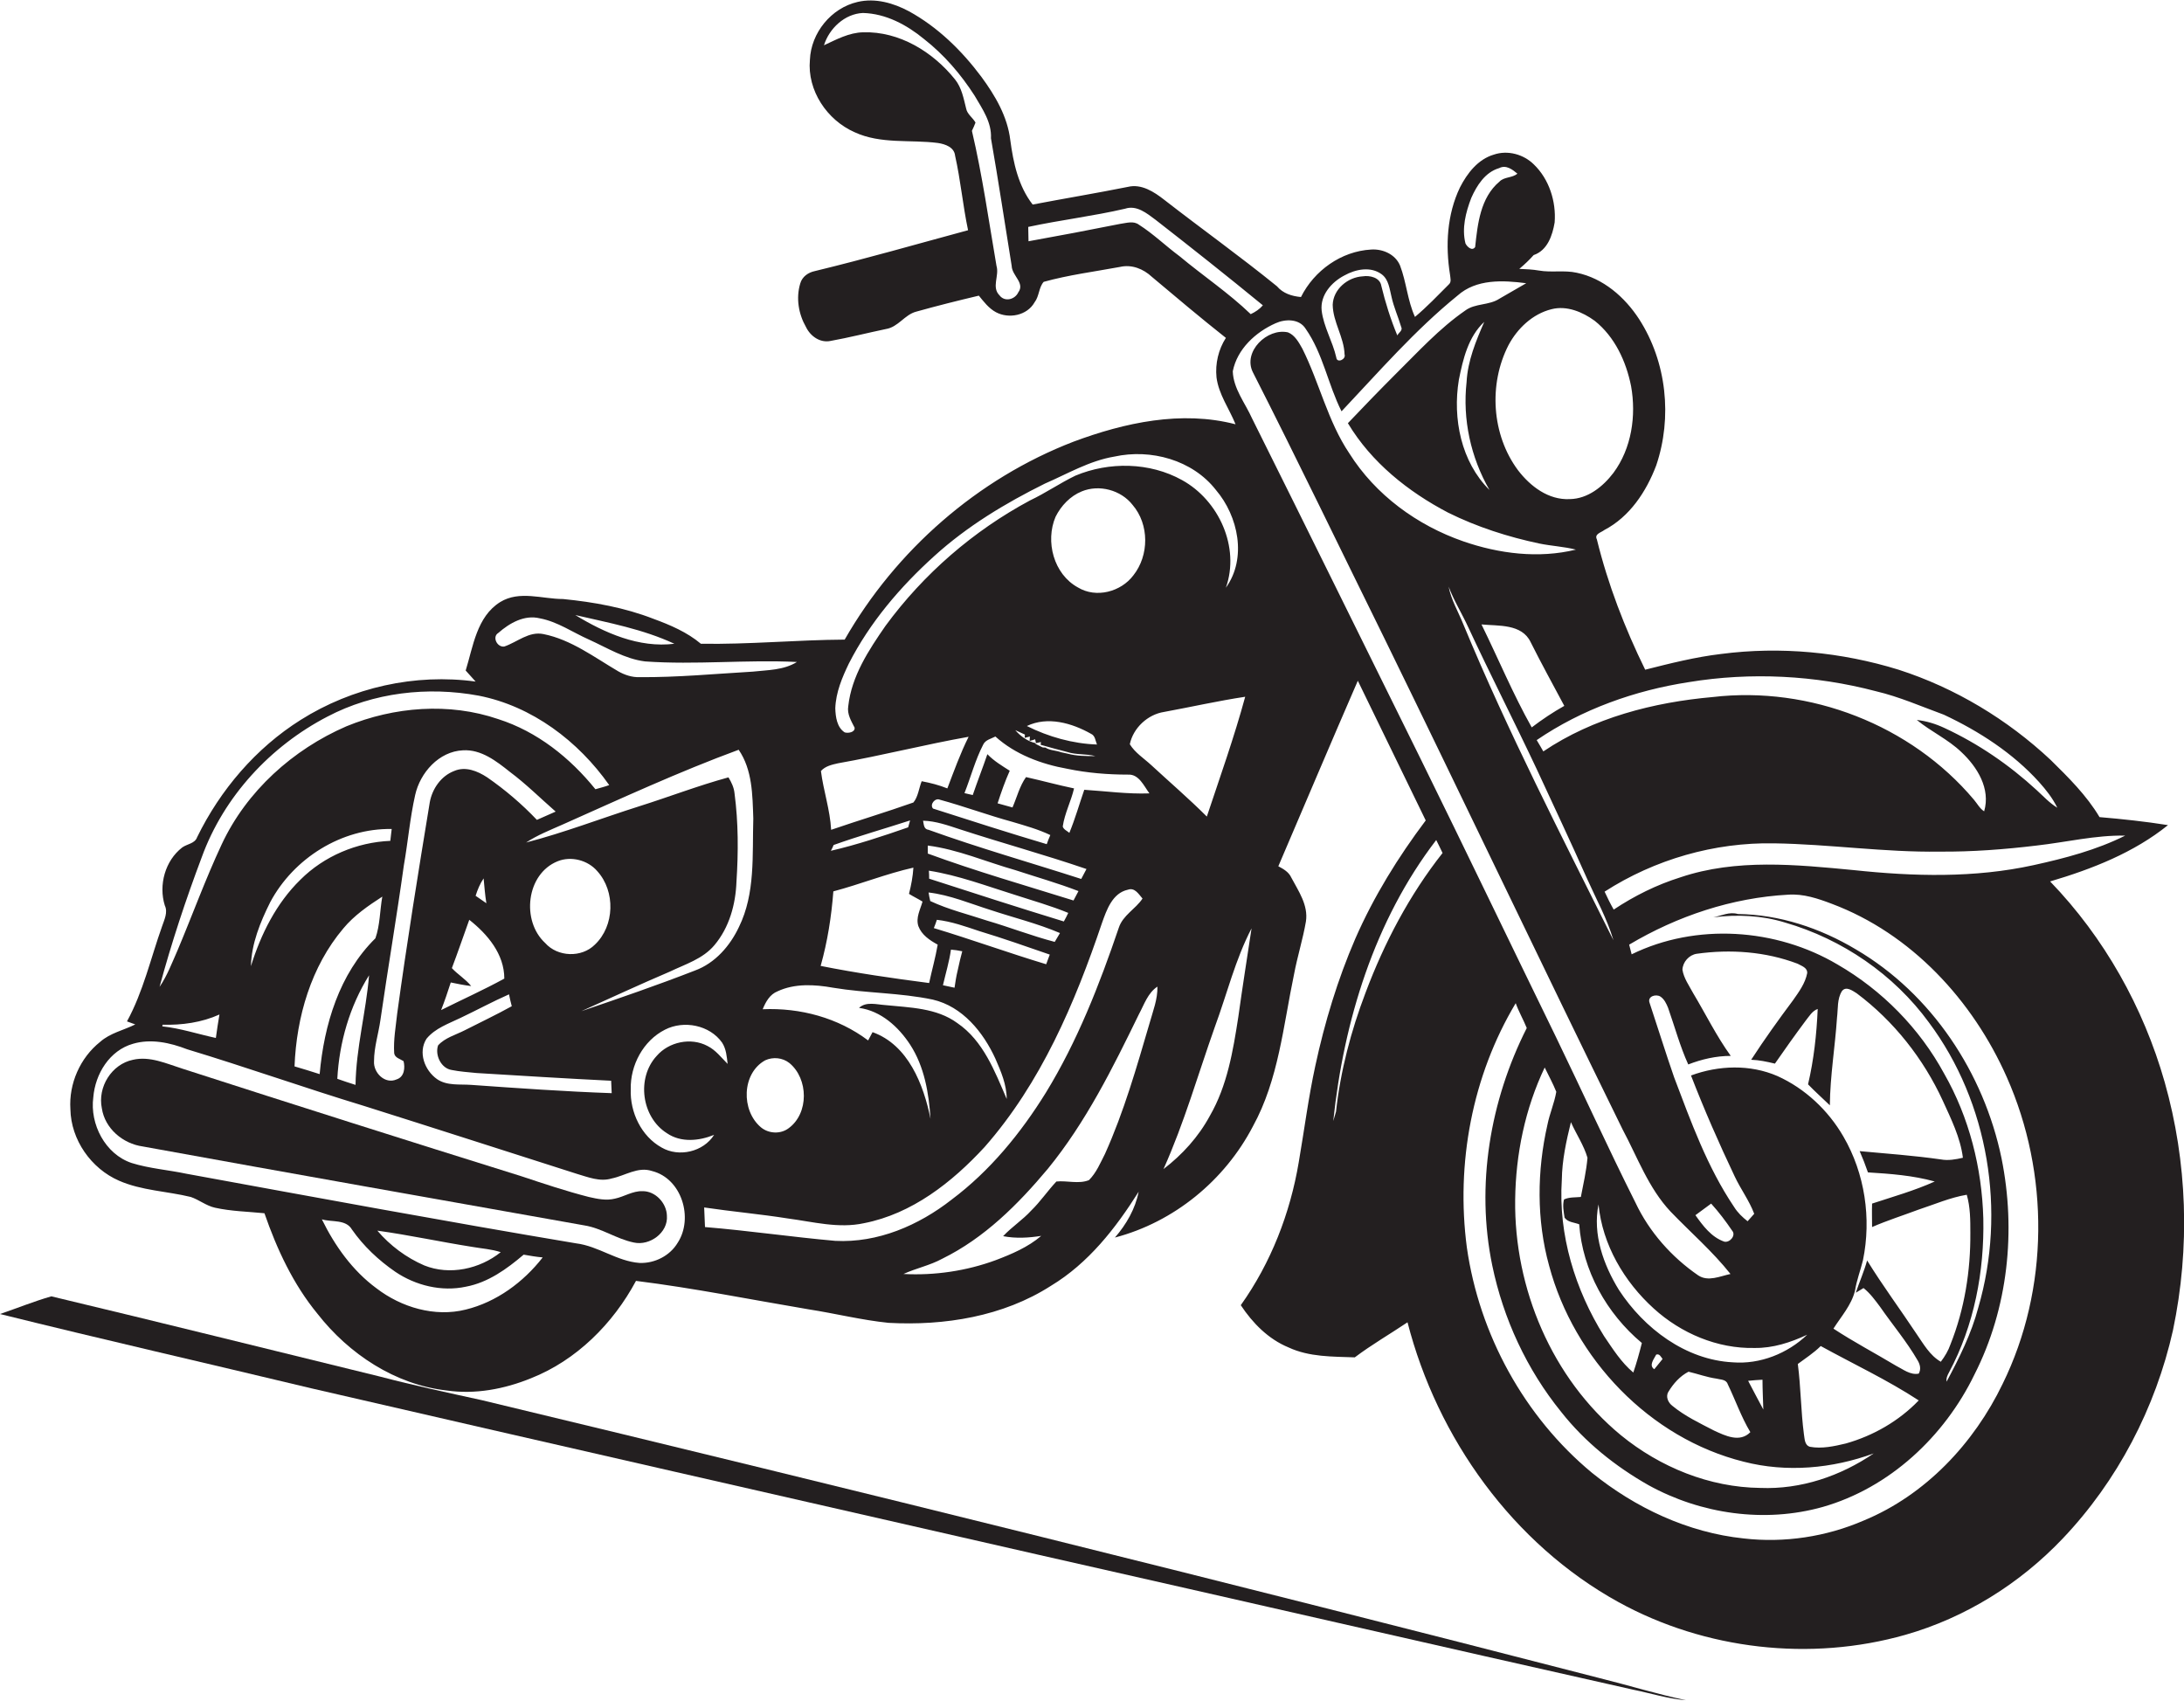 <?xml version="1.0" encoding="utf-8"?>
<!-- Generator: Adobe Illustrator 19.2.0, SVG Export Plug-In . SVG Version: 6.00 Build 0)  -->
<svg version="1.1" id="Layer_1" xmlns="http://www.w3.org/2000/svg" xmlns:xlink="http://www.w3.org/1999/xlink" x="0px" y="0px"
	 viewBox="0 0 791.2 616.1" enable-background="new 0 0 791.2 616.1" xml:space="preserve">
<g>
	<path fill="#231F20" d="M784.2,392c-7.7-27.1-21.9-52.4-41.5-72.7c15.2-4.5,30.3-10.4,42.7-20.4c-8.2-1.3-16.5-2.2-24.8-2.9
		c-4.7-7.9-11.3-14.4-17.7-20.7c-15.7-14.7-34.6-26.1-55.1-32.7c-20.7-6.4-42.8-8.5-64.3-5.7c-9.3,1.1-18.4,3.4-27.5,5.7
		c-7.4-15.1-13.5-30.9-17.5-47.2c-1-2,1.6-2.5,2.7-3.4c9.2-4.8,15.2-13.9,18.8-23.4c5.9-17.4,3.8-37.5-6.2-53
		c-5.2-8-13-14.8-22.6-16.8c-4.5-1-9.2,0-13.7-0.8c-2.3-0.4-4.7-0.5-7.1-0.6c1.9-1.6,3.6-3.2,5.2-5c5-1.7,6.8-7.1,7.6-11.8
		c0.6-7.6-2-15.7-7.5-21c-3.7-3.7-9.5-5.3-14.5-3.6c-5.8,1.7-9.7,6.8-12.3,11.9c-4.7,9.8-5.3,21-3.6,31.6c0.1,1.2,0.6,2.6-0.4,3.5
		c-4,4-8,8.2-12.3,11.8c-2.7-5.9-3.1-12.6-5.4-18.6c-1.7-4.1-6.3-6.1-10.5-5.8c-10.8,0.6-20.6,7.6-25.4,17.2
		c-3.3-0.3-6.5-1.3-8.7-3.9c-13.3-10.8-27.3-20.8-40.8-31.3c-3.7-2.9-8.3-5.9-13.2-4.7c-11.5,2.3-23,4.2-34.5,6.4
		c-5.2-6.7-7-15.1-8.1-23.3c-1-8.6-5.5-16.2-10.5-23c-7.1-9.5-15.8-18-26.2-23.7c-5.6-3-12.2-4.9-18.6-3.4
		c-9.6,2.2-16.9,11.2-17.3,21c-1,11.1,6.2,21.8,16.2,26.2c9.5,4.4,20.2,2.6,30.2,3.9c2.6,0.4,5.9,1.5,6.2,4.6c2,8.9,2.8,18,4.7,27
		c-18.5,5-36.9,10.3-55.5,14.8c-2.4,0.5-4.6,2-5.3,4.5c-1.6,5.3-0.6,11.1,2.1,15.8c1.6,3.3,5.1,5.8,8.9,5c6.7-1.2,13.3-2.9,20-4.3
		c4.5-0.7,6.8-5.2,11-6.3c7.5-2.1,15.1-4,22.7-5.8c1.8,2.2,3.6,4.6,6.2,6c4.7,2.5,11.3,1.2,14-3.6c1.7-2.2,1.5-5.4,3.3-7.4
		c9-2.5,18.4-3.7,27.6-5.4c4.3-1,8.5,0.7,11.6,3.6c8.8,7.4,17.7,14.9,26.8,22.1c-2.7,4.2-3.9,9.3-3.4,14.3c0.8,6.2,4.6,11.3,6.9,17
		c-19.6-5.1-40.2-0.6-58.7,6.3c-34.8,13.4-64.4,39.4-82.9,71.7c-17.4,0.1-34.8,1.8-52.1,1.5c-5-4.2-11.1-6.8-17.1-9
		c-10.5-4.1-21.7-6.1-32.8-7.2c-7.6,0-15.8-3.2-22.8,1.1c-8.5,5.3-9.8,16.1-12.5,24.8c1.2,1.3,2.4,2.7,3.6,4
		c-21.9-3-44.7,2.1-63.4,13.9c-16.2,10.2-29.1,25.3-37.5,42.5c-0.8,2.3-3.6,2.4-5.4,3.7c-6.2,4.8-8.6,13.6-6.3,21
		c1.2,2.5-0.2,5.2-1,7.6c-4.1,11.5-6.8,23.6-12.7,34.4c1,0.4,2,0.7,3,1.1c-4.2,2.1-9.1,3.1-12.7,6.3c-7.3,5.8-11.4,15.2-10.8,24.4
		c0.2,11.1,7.5,21.5,17.6,25.9c8.2,3.6,17.4,3.8,26,5.9c3,1,5.6,3.2,8.8,3.9c5.9,1.3,11.9,1.4,17.9,2c4.5,13,10.4,25.7,19.2,36.4
		c11.4,14.6,28.2,25.7,46.8,27.8c10.3,1.5,20.9-0.5,30.5-4.4c16.5-6.5,29.8-19.8,38.1-35.3c20.9,2.6,41.7,6.8,62.5,10.3
		c9.7,1.5,19.2,3.9,29,4.9c20.3,1.1,41.5-2.3,58.8-13.4c13.6-8.2,23.5-20.9,31.8-34.1c-1.2,6.2-4.5,11.9-8.6,16.6
		c21.4-5.6,39.8-20.7,50-40.3c9.3-16.9,11-36.5,14.9-55.1c1.2-6.4,3.2-12.7,4.3-19.1c0.9-5.9-2.7-11-5.3-15.9
		c-0.9-2-2.8-3.1-4.7-4.1c9.6-22.4,19.1-44.9,28.8-67.2c8.2,16.9,16.4,33.7,24.6,50.6c-10,13.3-18.8,27.5-25.5,42.8
		c-6.4,14.8-11.1,30.3-14.5,46.1c-2.5,11.5-4,23.3-6,34.9c-3.1,18.5-10.1,36.5-21,51.8c4.3,6.5,10,12.3,17.3,15.3
		c7.5,3.5,15.9,3.3,24,3.6c6.1-4.6,12.7-8.4,19.1-12.7c10.8,42,38.2,80.3,76.5,101.4c31.3,17.2,69.5,21.6,103.9,11.8
		c21.7-6.2,41.4-18.5,56.9-34.8c19.9-20.9,33.7-47.4,40-75.5C793.5,451.9,792.4,420.9,784.2,392z M769.9,302.7
		c-10.4,5.2-21.8,8.2-33.2,10.7c-21.4,4.7-43.5,4.1-65.1,1.8c-20.9-2-42.6-4.2-62.8,2.6c-8.6,2.7-16.7,6.7-24.2,11.7
		c-1.2-2.1-2.3-4.3-3.3-6.5c18.2-11.7,39.8-17.9,61.4-17.5c20,0.3,40,3.3,60,3c11.7,0.1,23.5-0.8,35.1-2.2
		C748.5,305.1,759.1,302.5,769.9,302.7z M556.7,278.6c6.1,13.2,12.3,26.3,18.2,39.6c3.3,7.4,7.3,14.6,9.6,22.4
		c-18.8-37.8-38.2-75.4-54.4-114.5c-1.8-4.5-4.4-8.8-5.3-13.6c1.9,5.1,4.8,9.7,7.1,14.7C539.9,244.4,548.6,261.4,556.7,278.6z
		 M536.7,226.2c6.1,0.6,14.6-0.3,17.8,6.4c3.9,7.8,8.1,15.4,12.2,23.1c-4.1,2.3-8,4.9-11.8,7.8C548.1,251.4,542.8,238.6,536.7,226.2
		z M611.8,247.1c22.5-3.7,45.8-2.5,67.8,3.3c8.5,2,16.4,5.5,24.6,8.5c12.8,6,25,13.9,34.5,24.4c2.5,2.8,4.9,5.8,6.6,9.3
		c-2.8-1.7-5.1-4.2-7.5-6.4c-9.9-9.1-21.1-16.8-33.4-22.5c-3.2-1.5-6.5-2.5-10-2.9c5.1,4.2,11.3,7,16.1,11.6
		c5.8,5.4,10.7,13.3,8.3,21.5c-1.6-1-2.5-2.8-3.7-4.2c-22.8-27.1-59.5-41.3-94.6-37.2c-21.5,1.9-43.3,7.5-61.4,19.7
		c-0.8-1.4-1.6-2.8-2.4-4.1C573.1,256.9,592.3,250.1,611.8,247.1z M562.1,112c5.5-1.4,11.2,1,15.6,4.2c7.3,5.8,11.4,14.7,13.2,23.7
		c1.9,10.7,0.2,22.5-6.4,31.4c-3.8,5-9.3,9.4-15.8,9.5c-7.7,0.4-14.3-4.6-18.8-10.5c-9.5-12.8-10.7-31.1-3.4-45.3
		C549.7,119,555.2,113.7,562.1,112z M533,71.7c2-4.5,5-9.3,10.1-10.8c2.5-1.3,4.8,0.5,6.6,2c-1.8,1.6-4.8,1.1-6.5,2.9
		c-6.9,5.8-7.9,15.3-8.8,23.7c-1.1,1.6-2.9-0.1-3.5-1.3C529.5,82.7,531,76.9,533,71.7z M487,99.8c4.1-2.3,9.6-3.4,13.6-0.4
		c2.5,1.9,2.8,5.3,3.5,8.1c0.8,3.7,2.4,7.2,3.5,10.9c0.7,1.3-0.9,2.1-1.4,3.1c-2.4-5.8-4.3-11.8-5.8-18c-0.5-3-4.2-3.8-6.7-3.4
		c-5.5,0.3-10.7,4.7-10.9,10.3c0.1,6.3,4.1,11.7,4.3,18c0.6,1.8-2.8,3.3-3,1.1c-1.3-5.8-4.6-11.1-5.3-17
		C478.2,106.9,482.4,102.2,487,99.8z M368.9,105.9c-1.2,2.6-4.9,3.6-6.8,1.1c-3-3,0-7.1-1.1-10.7c-2.8-16.3-5.1-32.7-8.9-48.9
		c0.5-1,0.9-2,1.3-3c-1-1.8-3-3-3.4-5.1c-0.9-3.6-1.6-7.5-4-10.5c-8-10-20.2-17.5-33.3-17.1c-5.1,0.1-9.7,2.6-14.2,4.7
		c1.9-6.1,7.5-11.4,14.1-11.7c8.3,0.2,15.9,4.3,22.1,9.4c7.3,5.7,13.4,12.8,18.4,20.6c2.8,4.8,6.2,9.6,5.9,15.4
		c2.7,15.4,5,30.8,7.5,46.2C366.6,99.9,371.4,102.5,368.9,105.9z M427.3,92.8c-5-3.7-9.5-8.1-14.7-11.4c-2-1.5-4.5-0.6-6.8-0.3
		c-11,2.2-22.1,4.3-33.2,6.3c0-1.7-0.1-3.5-0.1-5.2c11.6-2.5,23.5-3.9,35.1-6.6c4.2-1.4,7.9,1.7,11,4c13.1,10.2,26.1,20.5,38.9,31
		c-1.2,1.4-2.7,2.4-4.4,3.2C445.1,106.1,435.8,99.9,427.3,92.8z M307.5,240.4c7.6-14.9,18.6-27.8,31-39c11.9-10.8,25.7-19.1,40-26.2
		c8.3-3.6,16.2-8.3,25.2-9.8c13.2-2.9,28.3,1.2,36.8,12.1c8.1,9.5,11.3,24.7,3.6,35.4c5.2-14.7-2.6-31.7-15.9-39
		c-11.7-6.5-26.4-6.7-38.6-1.6c-5.6,2.7-10.8,6.3-16.5,9c-20.5,11-38.5,26.6-52.3,45.4c-6.1,8.8-12.3,18.2-13.5,29.1
		c-0.5,2.9,1.1,5.4,2.3,7.8c0.2,1.7-2.4,2.1-3.6,1.7c-2.8-1.8-3.3-5.6-3.4-8.7C302.8,250.8,305.1,245.4,307.5,240.4z M338.3,336.2
		c0.4-1,0.8-2,1.1-3c5.3,0.6,10.3,2.4,15.4,4.1c8.6,2.6,17.1,5.6,25.5,8.5c-0.4,1.2-0.9,2.3-1.3,3.5
		C365.4,345.2,351.9,340.3,338.3,336.2z M348.6,344.6c-0.2,0.8-0.6,2.3-0.8,3.1c-0.3,1.3-0.6,2.6-0.9,4c-0.5,2-0.8,4.1-1.1,6.1
		c-1.4-0.3-2.8-0.6-4.2-0.9c1-4.3,2.3-8.6,2.9-12.9C345.8,344.1,347.2,344.3,348.6,344.6z M357.6,333.5c-6.9-2.3-14-4-20.6-7.1
		c-0.2-0.8-0.5-2.3-0.6-3.1c7.7,0.9,15,4,22.3,6.3c8.4,2.8,17.1,4.9,25.3,8.4c-0.6,1.1-1.3,2.1-1.9,3.2
		C373.7,339,365.8,335.9,357.6,333.5z M336.6,318.3c0-0.7,0-2.2-0.1-2.9c10.8,1.7,21,5.6,31.3,8.8c6.4,2.1,12.9,3.9,19.2,6.5
		c-0.5,1-1,2.1-1.6,3.1C369.1,328.8,352.9,323.6,336.6,318.3z M336.1,309.2c0-0.7,0-2.2,0-2.9c10.9,1.4,21.1,5.9,31.7,8.9
		c7.6,2.5,15.4,4.7,22.9,7.6c-0.6,1.1-1.2,2.2-1.8,3.4C371.3,320.7,353.5,315.6,336.1,309.2z M336.4,300.6c-1.8-0.2-1.7-2-2-3.3
		c4.6,0.1,9,1.7,13.3,3.1c15.3,5,30.7,9.2,45.9,14.4c-0.6,1.2-1.3,2.4-1.9,3.6C373.4,312.5,354.7,307.2,336.4,300.6z M340.5,289.7
		c8.8,2.4,17.4,5.6,26.2,8c4.7,1.4,9.4,2.7,13.8,4.8c-0.5,1.1-0.9,2.2-1.3,3.3c-13.8-4.1-27.5-8.5-41.2-12.9
		C336.7,291.4,338.8,288.9,340.5,289.7z M392.8,286.1c-1.8,5.2-3.3,10.5-5.4,15.6c-0.8-0.7-2.1-1.2-2.4-2.3c0.7-4.8,3-9.1,4.1-13.8
		c-5.8-1.2-11.6-2.8-17.4-4.1c-2.3,3.2-3.3,7.3-4.9,11c-1.8-0.5-3.6-1-5.4-1.5c1.3-4,2.7-8,4.4-11.8c-2.8-1.8-5.7-3.5-8.1-6
		c-1.7,5-3.6,9.8-5.3,14.8c-0.8-0.2-2.3-0.5-3-0.7c2.3-5.8,3.9-12,6.8-17.6c0.8-1.7,2.9-2.1,4.4-2.9c7.2,6.5,16.6,10,26.1,11.7
		c7.2,1.5,14.6,2.1,22,2.1c3.9-0.2,5.7,4.1,7.7,6.8C408.5,287.7,400.7,286.6,392.8,286.1z M373.1,266.8l-0.1,1.6
		c0.5-0.1,1.5-0.4,2-0.6l0.3,1.4c0.5-0.1,1.4-0.3,1.8-0.4l-0.1,1c3.2,0.9,6.4,1.8,9.6,2.6c3.3,1.1,6.9,0.6,10.2,1.5
		c-3.4,0-6.8,0-10.1-0.9c-0.6-0.1-1.7-0.4-2.3-0.5c-1.9-0.7-4-0.6-5.7-1.7c-0.3,0-0.9,0-1.1-0.1c-0.6-0.3-1.8-0.9-2.4-1.2l-0.1-0.3
		c-2.9-0.7-5.4-2.5-7.3-4.7c1.2,0.5,2.3,1.1,3.5,1.6l-0.1,1.2C371.6,267.2,372.6,266.9,373.1,266.8z M395.2,265.8
		c1.6,0.7,1.6,2.5,2.2,3.9c-8.8-0.3-17.6-2.8-25.4-6.7C379.5,259.4,388.3,261.9,395.2,265.8z M382.4,187.2c2-4,5.3-7.5,9.5-9.2
		c6.3-2.6,14.2-0.5,18.4,4.9c6.1,7.1,6,18.3,0.3,25.5c-4.5,6-13.5,8.4-20.1,4.4C381.7,208,378.6,196.1,382.4,187.2z M409.3,269.6
		c1.2-5.9,6.5-10.8,12.4-11.7c9.8-1.8,19.5-4,29.4-5.5c-4,14.7-9.1,29-13.9,43.4c-6.5-6.5-13.5-12.5-20.2-18.7
		C414.4,274.7,411.2,272.7,409.3,269.6z M303.6,276.5c15.9-2.8,31.5-6.8,47.3-9.6c-3,6-5.3,12.4-7.7,18.7c-3-1.2-6.1-2-9.3-2.6
		c-1,2.5-1.3,5.7-3,7.7c-9.9,3.5-19.9,6.5-29.8,9.9c-0.4-7.3-2.8-14.2-3.7-21.3C299,277.5,301.4,277,303.6,276.5z M329.7,297.2
		c-0.2,0.6-0.5,1.9-0.7,2.5c-9.2,3.2-18.5,6.3-28,8.5c0.3-0.5,0.8-1.6,1-2.1C311.2,302.8,320.5,300.2,329.7,297.2z M301.9,322.9
		c9.8-2.6,19.2-6.4,29-8.6c-0.2,3.2-0.8,6.4-1.6,9.5c1.6,1,3.3,1.8,4.9,2.8c-0.8,2.9-2.5,5.8-1.5,8.9c1.2,3.2,4.1,5.1,7,6.7
		c-0.8,4.7-2.1,9.2-3.1,13.9c-13.1-1.7-26.3-3.6-39.3-6.2C299.8,341,301.2,332,301.9,322.9z M301.8,357.8c12,2,24.2,1.8,36.1,4.3
		c10.8,2.5,18.3,11.8,22.7,21.4c2,4.6,4.1,9.4,4.1,14.6c-4.3-10-8.5-21.1-17.9-27.5c-7.5-5.5-17.2-5.6-26-6.5c-3.2-0.2-7-1.4-9.6,1
		c8,1.1,14.3,6.9,18.5,13.3c5.2,8,6.8,17.6,7.4,26.9c-2.5-12.4-8.1-26.8-21-31.4c-0.4,0.8-1.2,2.3-1.6,3
		c-10.9-8.2-24.6-11.9-38.2-11.3c1.1-2.7,2.6-5.4,5.4-6.5C287.9,356.2,295.1,356.6,301.8,357.8z M241.6,410.5
		c5.1,3.5,11.7,2.8,17.1,0.6c-3.9,6.2-12.8,8.2-19,4.6c-7.4-4.1-11.5-12.8-11.2-21.1c-0.2-8.7,4.5-17.6,12.4-21.6
		c6.8-3.5,16.2-1.7,20.7,4.7c1.5,2.3,1.7,5.1,2,7.7c-2.3-2.3-4.3-5-7.3-6.5c-6-3.2-14-1.5-18.4,3.6
		C230.5,390.5,232.4,404.7,241.6,410.5z M251.7,351.6c-13.6,5.3-27.3,10-41.1,14.7c10.7-4.8,21.2-9.7,32-14.3
		c5.6-2.7,12-4.6,16.2-9.6c5.4-6.4,7.7-14.8,8-23c0.7-10.7,0.7-21.4-0.7-32c-0.2-2.1-1.1-4-2.2-5.8c-11,3-21.6,7.1-32.4,10.5
		c-13.6,4.3-27,9.5-40.9,13.1c4.1-2.7,8.7-4.5,13.2-6.5c21.1-9.4,42.1-19.1,63.8-27.1c5,7.3,5,16.4,5.3,24.9
		c-0.4,13.2,0.8,27.1-5.2,39.3C264.5,342.6,259.1,348.9,251.7,351.6z M142.8,381.5c0.2,1.7,2.2,2.1,3.4,2.9c0.6,2.4,0.3,5.7-2.5,6.6
		c-4.2,1.9-8.5-2.4-8.2-6.6c0-5,1.6-9.9,2.3-14.8c2.7-18.7,5.9-37.4,8.5-56.1c1.5-8.5,2.2-17.1,4.1-25.5c1.8-8.1,8.6-15.8,17.3-16.2
		c6.6-0.4,12.1,3.9,17,7.8c5.9,4.4,11.1,9.6,16.6,14.4c-2.3,1-4.5,2-6.8,3c-5.4-5.7-11.5-10.9-18-15.4c-3.5-2.3-7.9-4.1-12-2.3
		c-4.7,1.8-7.9,6.4-8.8,11.3c-4.2,25.5-8.3,50.9-11.8,76.5C143.4,371.8,142.5,376.6,142.8,381.5z M115.8,389.1c-3-1-6.1-1.9-9.1-2.8
		c0.7-17.9,6-36.2,17.7-50c3.9-4.7,9-8.2,14.1-11.5c-0.9,5-0.8,10.3-2.5,15.1C122.9,352.8,117.4,371.2,115.8,389.1z M133.7,353.3
		c-1.1,13.3-4.7,26.3-4.9,39.7c-2.2-0.7-4.4-1.4-6.6-2.2C122.9,377.6,126.7,364.5,133.7,353.3z M90.9,350c0.2-8.2,3.4-16,7-23.2
		c8.5-15.9,25.8-26.8,44-26.5c-0.2,1.4-0.3,2.8-0.5,4.3c-12.1,0.5-24,5.5-32.6,14.1C100.1,327.2,94.5,338.4,90.9,350z M163.7,350.7
		c2.2-5.8,4.2-11.7,6.3-17.5c6.6,5.2,12.7,12.4,12.7,21.3c-7.5,4.1-15.3,7.6-22.9,11.4c1.3-3.3,2.4-6.6,3.5-10
		c2.4,0.5,4.9,1,7.4,1.3C168.6,354.6,165.8,353,163.7,350.7z M172.3,324.5c0.7-2.2,1.6-4.4,2.9-6.3c0.3,3,0.5,6,1,9
		C174.9,326.3,173.6,325.4,172.3,324.5z M154.5,376.3c3.2-3.9,8.1-5.5,12.4-7.6c5.9-2.8,11.6-5.9,17.5-8.5c0.3,1.4,0.6,2.9,1,4.3
		c-5.6,3.1-11.3,5.8-17,8.7c-3.3,1.7-7.2,2.7-9.7,5.5c-1.2,3.5,1.1,8.3,4.9,8.9c3,0.6,6,0.8,9,1.1c16.3,1,32.5,2,48.8,2.8
		c0.1,1.5,0.1,3,0.2,4.5c-17-0.6-34-1.8-50.9-3c-4.1-0.3-8.8,0.4-12.4-2.1C153.8,387.7,151.4,381.2,154.5,376.3z M202,312
		c4.9-2,11-0.4,14.4,3.6c6.6,7.3,6.3,19.8-0.9,26.6c-4.8,4.8-13.5,4.5-18-0.6C188.8,333.6,190.6,316.6,202,312z M277.2,384.1
		c2.8-1.3,6.3-1,8.8,1c6.9,5.7,7.1,18.2-0.3,23.6c-2.9,2.2-7.2,2-10-0.3C268.4,402.3,268.7,388.8,277.2,384.1z M244.3,233.2
		c-12.8,1.6-25.2-3.9-35.9-10.4C220.5,225.6,232.9,227.9,244.3,233.2z M180.5,229.3c4.1-3.6,9.5-6.7,15.1-5.3
		c6.4,1.2,11.9,5.1,17.8,7.7c6.6,3,13,7,20.3,7.9c18.3,1.3,36.7-0.7,55,0.2c-4.8,3-10.6,2.9-16,3.5c-13.7,0.8-27.3,2.1-41,2
		c-2.7,0.1-5.4-0.8-7.7-2.1c-8.7-5.1-17.1-11.5-27.1-13.5c-5.3-1.1-9.5,2.9-14.2,4.5C180.1,234.6,178.2,230.7,180.5,229.3z
		 M73.1,310.5c8-22,24.9-40.2,45.5-50.9c16.7-8.8,36.4-11,54.8-7.6c19.4,3.8,36.1,16.5,47.3,32.4c-1.6,0.6-3.3,1-5,1.5
		c-9.2-11.4-21.1-20.9-35.2-25.4c-17.8-6.1-37.7-4.5-55,2.6c-19.4,8.4-36.2,23.5-45.2,42.8c-5.9,12.6-10.6,25.6-16,38.4
		c-2,4.5-3.7,9.1-6.5,13.2C62.1,341.6,67.3,325.9,73.1,310.5z M79.5,367.5c-0.5,2.8-0.9,5.7-1.3,8.5c-6.5-1.4-12.8-3.5-19.4-4.2
		c0-0.2,0.1-0.4,0.1-0.6C65.9,371.4,73.1,370.4,79.5,367.5z M168.7,474.4c-11.2,2.8-23.3-0.8-32.3-7.7c-8.7-6.4-15.1-15.4-19.8-25
		c3.6,1.1,8.7-0.1,10.9,3.7c4.2,6,9.6,11.1,15.7,15.3c7.4,5,16.8,7.3,25.6,5.4c8-1.5,14.8-6.4,20.9-11.6c2.3,0.4,4.6,0.8,6.9,1
		C189.6,464.5,179.8,471.7,168.7,474.4z M136.7,445.8c11.6,1.6,23,4.1,34.5,5.9c3.4,0.6,6.9,0.8,10.2,1.9
		c-7.6,6.1-18.5,8.5-27.7,4.8C147.2,455.6,141.3,451.2,136.7,445.8z M245.5,450.2c-2.8,4.7-8.3,7.5-13.8,7.3
		c-8.2-0.6-14.9-6.1-23-7.1c-47.1-7.9-94.1-16.6-141.1-25.2c-6.6-1.4-13.5-1.9-19.9-3.9c-9.6-3.2-15.2-14.1-13.9-23.8
		c0.7-8.5,5.9-17,14.4-19.4c6.5-1.9,13.4-0.4,19.6,2c21.5,6.5,42.6,14,64,20.5c25.7,8.1,51.4,16.4,77.1,24.6c4.1,1.2,8.4,3,12.7,1.7
		c4.9-1,9.5-4.4,14.6-2.7C247,426.9,251.3,441.3,245.5,450.2z M302.6,449.5c-15.8-1.4-31.4-3.7-47.2-5c-0.1-2.4-0.2-4.7-0.3-7.1
		c10.1,1.5,20.3,2.4,30.4,4c9.1,1.2,18.3,3.7,27.5,1.7c17.4-3.4,31.9-14.8,43.7-27.6c20.4-23.2,32.7-52.1,42.5-81.1
		c1.7-4.8,3.8-10.9,9.4-12.1c2.5-0.9,3.9,1.6,5.3,3.2c-2.5,3.8-7.1,6-8.6,10.6c-7,20.6-15,41.1-26.4,59.7
		c-9.1,14.7-20.3,28.4-34.2,38.8C332.8,443.9,318,450.3,302.6,449.5z M416.5,370.5c-4.7,16-9.3,32.2-16.2,47.5
		c-1.7,3.3-3.1,6.8-5.8,9.5c-3.7,1.5-7.9,0.1-11.8,0.5c-3.2,3.4-5.8,7.3-9.1,10.5c-3.1,3.4-7,5.9-10.2,9.3c4.6,0.9,9.3,0.6,13.8-0.1
		c-4.8,4.1-10.7,6.6-16.5,8.8c-10.6,3.9-22.1,5.6-33.4,5c4.6-2.1,9.6-3.1,14-5.5c15.3-7.5,27.5-19.7,38.3-32.6
		c13.8-16.9,23.5-36.5,33-56c1.9-3.5,3.2-7.7,6.7-10C419.4,362,417.7,366.2,416.5,370.5z M448.6,368.4c-1.9,12.3-4,24.9-10.3,35.8
		c-4.1,7.6-10,14.1-16.8,19.3c7.5-16.7,12.5-34.3,18.6-51.5c4.4-11.9,7.4-24.4,13.3-35.7C451.8,346.9,450.1,357.6,448.6,368.4z
		 M514.5,274.6c-20.3-41-40.5-82.1-60.9-123c-2.5-5.6-6.8-10.8-7-17.1c1.6-8.1,8.3-14.2,15.5-17.4c3.5-1.6,8.6-1.7,10.9,2
		c6.3,9,8.1,20.2,13,29.9c13.6-14.4,26.6-29.4,42-41.9c6.8-6.1,16.5-5.6,24.9-4.5c-3.2,1.9-6.5,3.7-9.7,5.6
		c-3.8,2.5-8.8,1.6-12.4,4.3c-9.4,6.5-17.1,15-25.2,23c-5.8,5.8-11.6,11.8-17.3,17.8c8.5,14.2,21.8,24.8,36.3,32.4
		c10.5,5.2,21.7,8.8,33.1,11.2c4.4,0.9,8.9,1.1,13.2,2.2c-13.5,3.3-27.8,1.5-40.8-3c-16.7-5.8-31.8-16.8-41.3-31.9
		c-7.8-11.6-10.8-25.5-17-37.9c-1.3-2.3-2.7-4.9-5.2-5.9c-7.5-1.7-16.5,7-12.7,14.5c16.3,32,31.8,64.3,47.7,96.5
		c28.9,59.1,57.2,118.6,86.2,177.7c5.4,10.1,9.4,21.3,17.4,29.8c7.2,7.5,15.2,14.4,21.7,22.6c-3.8,0.8-8.1,2.9-11.7,0.5
		c-9.6-6.6-17.7-15.7-22.7-26.3c-10-19.9-19.2-40.2-28.9-60.2C547.2,341.9,531,308.1,514.5,274.6z M539.6,177.5
		c-10.3-10.2-13.4-25.9-11.1-39.9c1.5-7.5,3.4-15.6,9.2-21c-3,6.9-6,14.1-6.4,21.8C529.8,151.9,532.8,165.7,539.6,177.5z
		 M613.4,359.8c-1.5-2.8-3.4-5.4-3.9-8.5c0.1-2.8,2.4-5.4,5.2-5.8c12.2-1.7,24.9-0.8,36.5,3.6c1.4,0.8,3.6,1.4,3.5,3.4
		c-0.7,3.7-3,6.8-5.1,9.8c-5.3,7.1-10.4,14.2-15.2,21.6c2.9,0.1,5.7,0.7,8.6,1.4c3.6-5.2,7.3-10.4,11.1-15.5
		c1.3-1.6,2.4-3.6,4.4-4.3c-0.4,9.2-1.4,18.4-3.5,27.3c2.5,2.6,5.3,5.1,7.9,7.6c0.1-10.7,1.9-21.2,2.6-31.8c0.4-3.2,0-6.8,1.8-9.6
		c1.5-1.9,3.8-0.1,5.3,0.8c13.5,10.1,24.2,23.7,31.2,38.9c3,6.6,6.4,13.4,7.3,20.7c-2.6,0.6-5.3,1.1-8,0.6c-9.8-1.4-19.6-2.1-29.4-3
		c1.1,2.5,2.1,5.1,3,7.7c8.1,0.5,16.3,1.1,24.2,3.3c-7.3,3.3-15.1,5.5-22.7,8c-0.1,2.8,0,5.6,0,8.5c5.5-2.4,11.2-4.2,16.8-6.3
		c5.8-1.9,11.5-4.4,17.5-5.4c1.3,4.5,1.3,9.2,1.3,13.8c0.1,13.8-2.1,27.6-7.2,40.4c-0.8,2.3-2,4.3-3.5,6.3c-4-2.3-6.3-6.5-8.8-10.1
		c-5.9-8.9-12.3-17.5-17.9-26.6c-1.1,4-2.8,7.8-4.1,11.7c0.7-0.4,2.1-1.3,2.8-1.7c2.4,1.9,4.2,4.4,6,6.8c4.5,6.5,9.6,12.5,13.6,19.4
		c0.9,1.5,1.3,3.2,0.4,4.8c-3.1,0.6-5.7-1.6-8.3-2.9c-7.5-4.5-15.3-8.6-22.6-13.4c2.8-4.4,6.5-8.5,7.8-13.7c0.6-3.8,2-7.4,2.9-11.1
		c3.1-15.1,0.7-31.4-7.1-44.8c-5.5-9.5-13.9-17.4-23.9-21.9c-9.9-4.3-21.3-3.9-31.3-0.2c4.8,12.4,10.1,24.5,15.8,36.5
		c2.2,4.7,5.3,8.8,7.1,13.6c-0.8,0.9-1.6,1.8-2.4,2.7c-1.9-1.5-3.6-3.1-4.9-5.2c-9.7-14.4-15.6-30.8-21.7-46.9
		c-3.1-8.9-5.9-18-8.9-27c-0.9-2.4,2.3-3.3,3.9-2.3c1.4,0.9,2.2,2.6,2.8,4.1c2.4,6.8,4.3,13.9,7.3,20.5c4.9-1.9,10.1-3.1,15.4-3.1
		C621.8,375.3,617.9,367.3,613.4,359.8z M561.2,458.5c9,33.7,36.4,62.5,70.5,71c15.5,4,32.1,2.5,47.1-3c-12,8.2-26.4,13.1-41.1,12.5
		c-18.4-0.2-36.3-7.5-50.5-19.1c-25-20.6-38.7-53.2-38.3-85.3c0.2-16.5,3.6-33,10.7-47.9c1.4,2.9,3,5.8,4.2,8.8
		c-0.7,4.1-2.4,7.9-3.2,11.9C556.8,424.1,556.6,441.9,561.2,458.5z M566.8,441.1c1.2,1.7,3.5,1.7,5.3,2.4c1.2,16.7,9.9,32.3,22.7,43
		c-0.9,3.6-1.9,7.2-3.1,10.7c-4.4-3.7-7.4-8.5-10.6-13.2c-10.5-16.8-16.6-36.7-15.3-56.6c0.1-7.1,1.6-14,3.3-20.9
		c1.9,4.3,4.7,8.4,6,12.9c-0.4,4.8-1.5,9.5-2.4,14.2c-2,0.2-4.2,0-6.1,0.9C566,436.7,566.5,439,566.8,441.1z M635.6,488.3
		c6.7,0.1,13.1-2,19.1-4.8c-7.1,6.8-17.1,10.8-27,10c-17.1-0.9-32.1-12.3-41.2-26.2c-5.6-9.1-9.6-20.2-7.4-31
		c1.4,14.6,9.3,28,20,37.7C609,483,622.2,488.6,635.6,488.3z M624.7,449.8c-4.7-1.6-7.8-5.8-10.5-9.6c1.9-1.4,3.8-2.8,5.7-4.2
		c2.8,3.1,5.3,6.4,7.6,9.8C629,447.5,626.7,450.2,624.7,449.8z M633.3,500.2c1.7-0.2,3.5-0.3,5.2-0.4c0,3.6,0.2,7.2,0.3,10.8
		C636.9,507.1,635.1,503.6,633.3,500.2z M634.1,518.8c-3.8,3.9-9.1,1.3-13.2-0.6c-5.2-2.7-10.5-5.2-15-8.9c-1.5-1.1-2.6-3.3-1.5-5.1
		c1.8-3,4.2-5.7,7.3-7.3c3.4,0.8,6.6,2,10.1,2.5c1.4,0.4,3.5,0.2,4.1,2C628.7,507.2,630.8,513.3,634.1,518.8z M602.3,492.3
		c-1,1.2-2,2.5-3,3.7c-2.1-1.4-0.1-3.7,0.7-5.3C601.2,490.3,601.7,491.5,602.3,492.3z M668.7,522.9c-4.2,1-8.7,2-13,1.2
		c-2-0.6-1.9-2.9-2.2-4.6c-1.1-8.4-1.1-17-2.2-25.4c2.8-2.1,5.8-4,8.3-6.5c11.8,6.5,24.2,12.3,35.5,19.7
		C687.9,514.8,678.6,520.1,668.7,522.9z M494.7,359.6c-5.3,13.9-9.1,28.4-10.7,43.1c-0.3,1.1-0.7,2.3-1,3.4
		c3.8-36.2,14.9-72.6,37.3-101.8c0.8,1.5,1.5,3.1,2.3,4.7C510.6,324.2,501.5,341.5,494.7,359.6z M725.5,501.3
		c-10.4,21.6-28,40.3-50.3,49.5c-13.6,5.9-28.8,8.2-43.5,6.5c-20.2-2.1-39.3-11.1-55-23.8c-24.5-20.3-40.8-50.1-45.3-81.6
		c-4-30.4,1.9-62.1,17.7-88.5c1.1,3.1,2.8,6,4,9c-13.3,26.3-18.5,57-12.5,86c4,19.3,12.5,37.7,25,53.1c8.6,10.9,19.6,19.7,31.6,26.5
		c19,10.5,42.1,13.8,63.1,7.9c24.2-6.9,44.1-25.5,55-48c12.2-24,15.1-52.1,9.8-78.3c-6.4-30.9-25.3-59.6-52.8-75.7
		c-12.9-7.7-27.6-12.6-42.7-12.8c-3.1-0.9-5.9,0.6-8.9,1.2c8.7-1.1,17.6-0.7,26,1.9c20.7,6,39.4,18.8,52.1,36.2
		c21.7,29.1,28,68.5,17.9,103.2c-2.5,9.5-6.9,18.3-11.5,26.9c-0.2-1.3,0.3-2.3,0.9-3.4c9.1-17,12.8-36.5,12.4-55.7
		c-0.5-18.3-5.1-36.6-14.2-52.5c-8.9-16.4-22.5-30.2-38.6-39.5c-22.3-13.2-51.3-15.1-74.6-3.7c-0.2-0.9-0.7-2.6-0.9-3.5
		c17.5-10.4,37.3-17,57.6-18.1c5.5-0.4,10.8,1.4,15.8,3.3c28.8,10.8,51.1,35,63.4,62.8C742.5,425.1,742.4,466.9,725.5,501.3z"/>
	<path fill="#231F20" d="M232.7,431.5c-3.5-0.1-6.6,2-9.9,2.7c-3.2,0.8-6.4,0.1-9.5-0.6c-8.2-2.1-16.3-4.8-24.4-7.5
		c-41-12.8-82-25.8-122.9-39c-5.7-1.8-11.7-4.6-17.8-3.2c-7.8,1.6-12.9,9.9-11.3,17.6c1.1,7.3,7.6,12.8,14.8,13.8
		c53.3,9.7,106.6,19.1,160,28.6c6.3,1,11.6,4.9,17.9,6.2c5.8,1.3,12.5-3.6,12-9.7C241.5,435.8,237.4,431.4,232.7,431.5z"/>
	<path fill="#231F20" d="M174.5,507.2c-12.3-2.7-24.5-5.3-36.7-8.5c-39.7-9.7-79.4-19.6-119.2-29.1c-6.3,1.8-12.4,4.3-18.6,6.4
		c37.5,9.3,75.2,17.9,112.7,26.9c87.9,20.3,175.9,40.3,263.9,60.4c71.7,16.2,143.4,32.7,215.1,48.8c6.4,1.3,12.6,3.3,19.1,3.8
		c-10.5-2.2-20.8-5.4-31.3-8C444.9,573.2,309.8,539.7,174.5,507.2z"/>
</g>
</svg>
